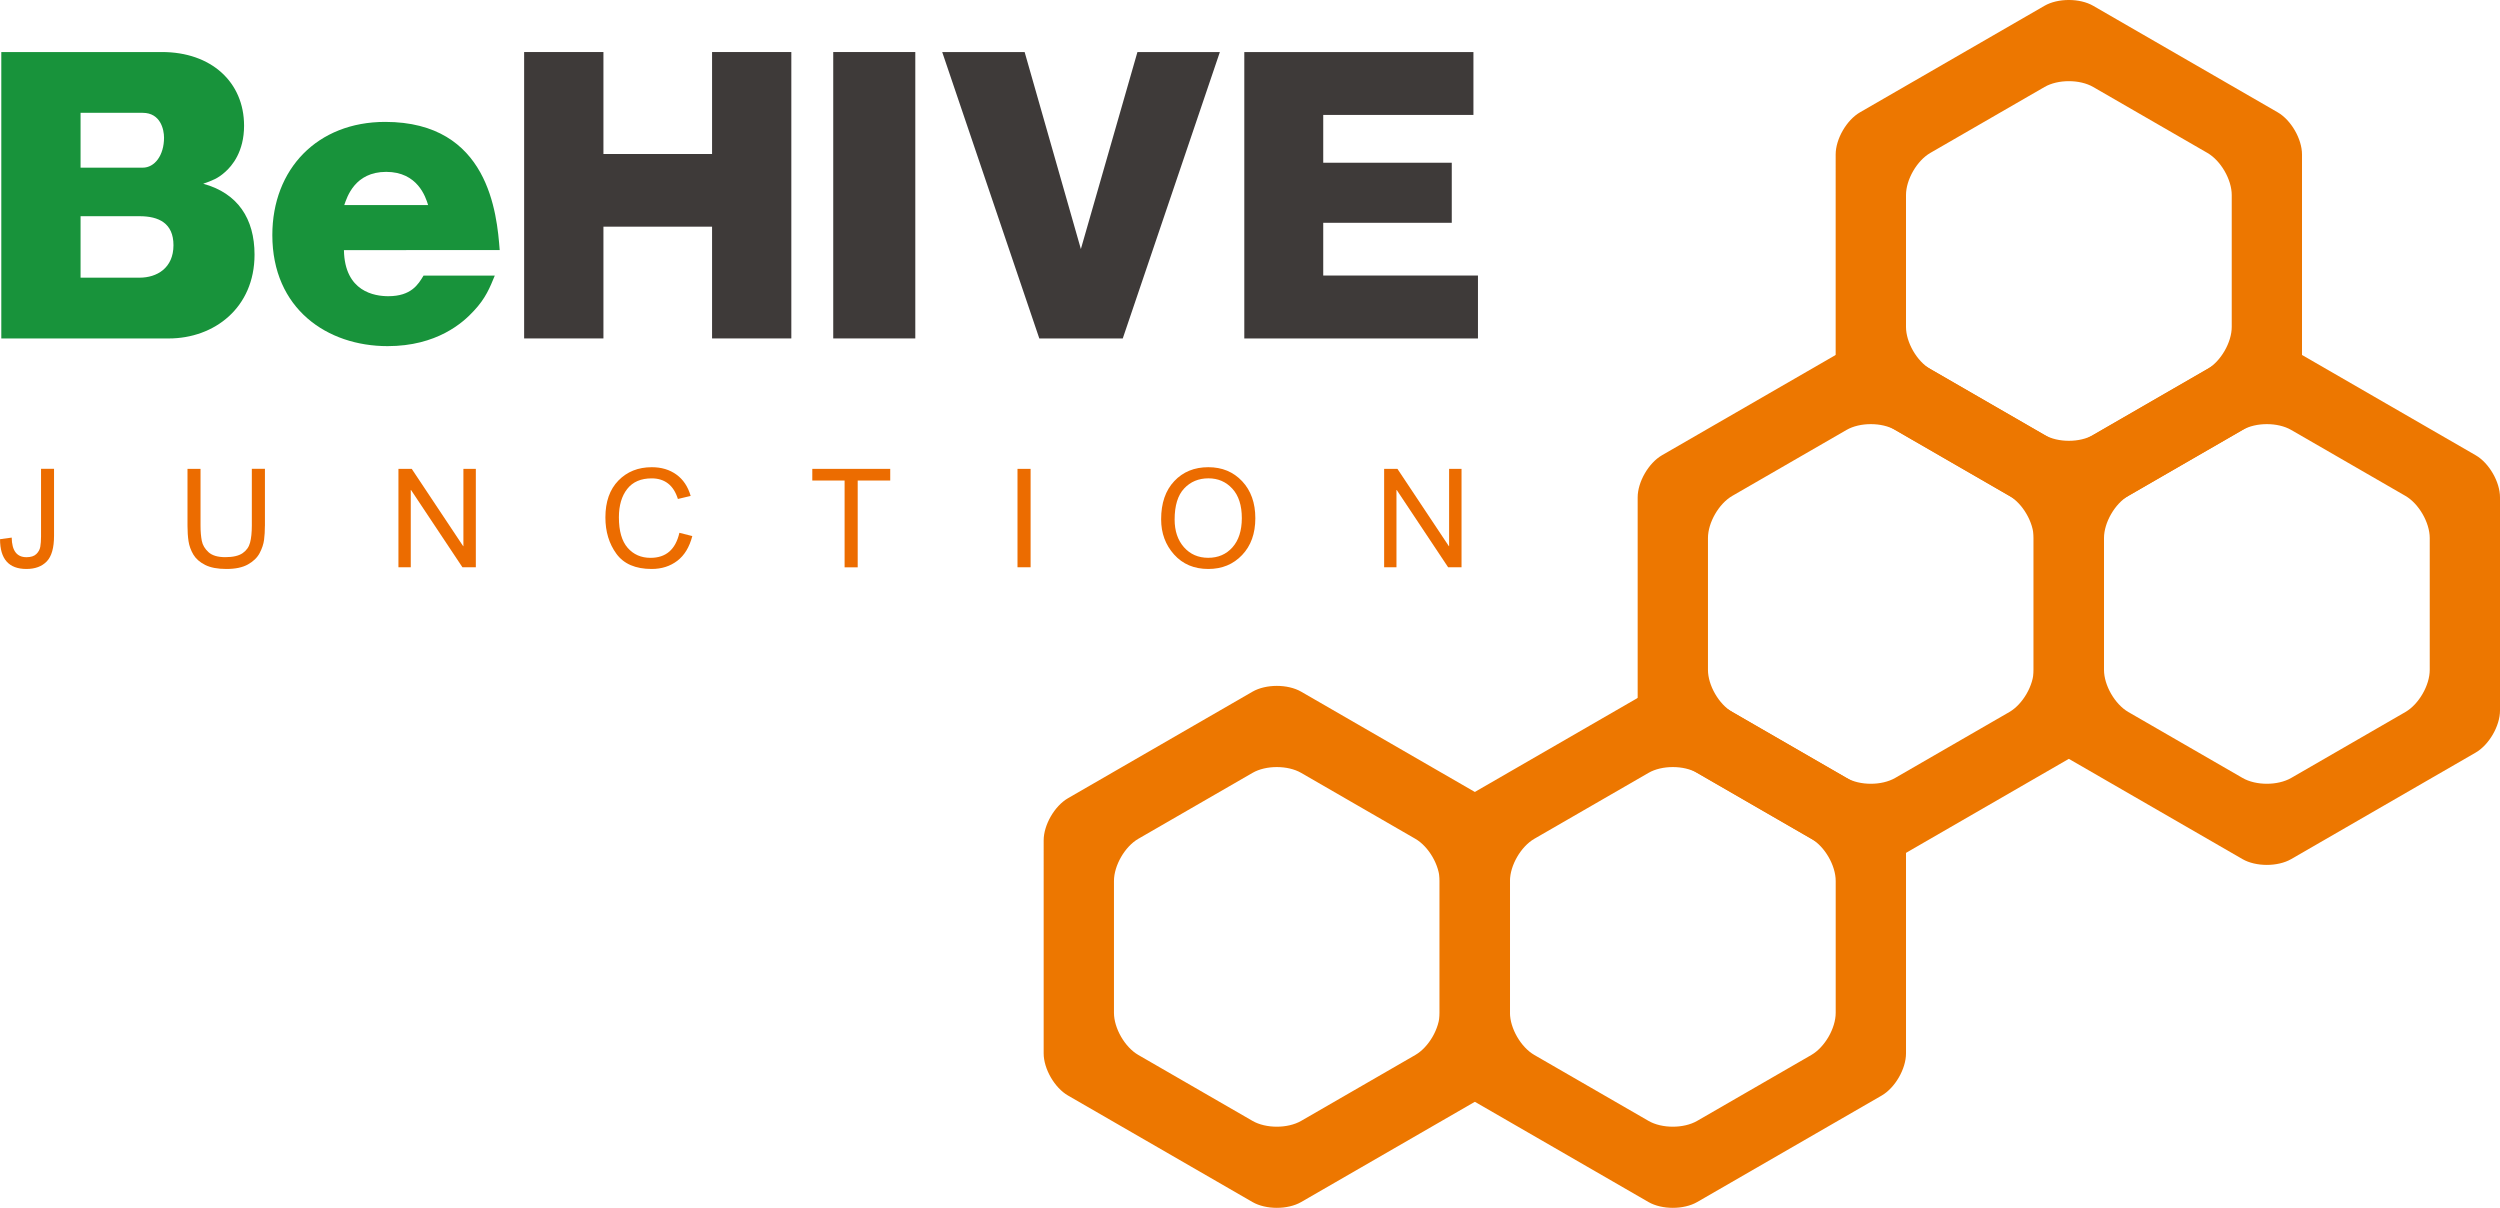 <?xml version="1.0" encoding="utf-8"?>
<!-- Generator: Adobe Illustrator 26.5.2, SVG Export Plug-In . SVG Version: 6.00 Build 0)  -->
<svg version="1.1" id="レイヤー_1" xmlns="http://www.w3.org/2000/svg" xmlns:xlink="http://www.w3.org/1999/xlink" x="0px"
	 y="0px" viewBox="0 0 750 362.36" style="enable-background:new 0 0 750 362.36;" xml:space="preserve">
<style type="text/css">
	.st0{fill:#EC6C00;}
	.st1{fill:#18933B;}
	.st2{fill:#3E3A39;}
	.st3{fill:none;}
	.st4{fill:#ED7700;}
</style>
<g>
	<g>
		<path class="st0" d="M16.21,160.74c0,3.61-0.73,6.17-2.18,7.68c-1.46,1.51-3.49,2.27-6.09,2.27c-2.64,0-4.63-0.74-5.95-2.23
			c-1.32-1.48-1.98-3.72-1.98-6.7l3.5-0.48c0.03,1.96,0.41,3.43,1.15,4.41c0.74,0.98,1.83,1.47,3.28,1.47
			c1.33,0,2.32-0.32,2.96-0.95c0.65-0.63,1.04-1.36,1.19-2.19c0.14-0.83,0.22-1.86,0.22-3.09v-20.28h3.9V160.74z"/>
		<path class="st0" d="M79.47,157.74c0,1.52-0.08,2.92-0.25,4.21c-0.17,1.29-0.61,2.61-1.33,3.98c-0.72,1.36-1.89,2.5-3.51,3.4
			c-1.62,0.91-3.77,1.36-6.47,1.36c-2.63,0-4.75-0.4-6.36-1.21c-1.61-0.81-2.79-1.85-3.55-3.12c-0.75-1.28-1.23-2.61-1.44-3.99
			c-0.21-1.38-0.31-2.93-0.31-4.63v-17.08h3.91v17.01c0,1.77,0.13,3.3,0.38,4.58c0.25,1.28,0.93,2.42,2.02,3.41s2.76,1.49,5.03,1.49
			c2.3,0,4.02-0.4,5.18-1.19c1.15-0.79,1.91-1.85,2.25-3.17c0.35-1.32,0.53-3.03,0.53-5.13v-17.01h3.93V157.74z"/>
		<path class="st0" d="M142.74,170.18h-4.01L123.31,147h-0.08v23.18h-3.7v-29.52h3.99l15.42,23.18h0.08v-23.18h3.73V170.18z"/>
		<path class="st0" d="M207.69,160.82c-0.86,3.32-2.36,5.79-4.5,7.42s-4.71,2.45-7.7,2.45c-4.83,0-8.35-1.52-10.56-4.54
			c-2.21-3.03-3.31-6.67-3.31-10.92c0-4.71,1.3-8.4,3.9-11.07c2.6-2.66,5.93-4,10.02-4c2.87,0,5.33,0.73,7.37,2.2
			c2.04,1.46,3.47,3.6,4.29,6.42l-3.83,0.91c-0.65-2.06-1.62-3.6-2.94-4.63c-1.32-1.03-2.96-1.55-4.93-1.55
			c-3.22,0-5.67,1.05-7.33,3.17c-1.66,2.11-2.5,4.95-2.5,8.51c0,4.11,0.88,7.16,2.63,9.16c1.75,2,4.04,3,6.86,3
			c2.31,0,4.18-0.62,5.63-1.87c1.44-1.25,2.45-3.13,3.03-5.64L207.69,160.82z"/>
		<path class="st0" d="M267.08,144.17h-9.77v26.02h-3.93v-26.02h-9.69v-3.51h23.38V144.17z"/>
		<path class="st0" d="M309.18,170.18h-3.93v-29.52h3.93V170.18z"/>
		<path class="st0" d="M362.5,140.16c4.14,0,7.52,1.41,10.15,4.21c2.63,2.81,3.95,6.51,3.95,11.1c0,4.58-1.32,8.26-3.97,11.04
			c-2.65,2.79-6.02,4.18-10.13,4.18c-4.26,0-7.68-1.44-10.27-4.33c-2.59-2.89-3.89-6.41-3.89-10.57c0-4.85,1.31-8.66,3.94-11.45
			C354.9,141.55,358.31,140.16,362.5,140.16z M362.46,167.34c2.99,0,5.42-1.05,7.28-3.14s2.8-5.01,2.81-8.74
			c0-3.84-0.95-6.79-2.85-8.86c-1.9-2.07-4.28-3.1-7.16-3.1c-2.95,0-5.39,1.01-7.29,3.04c-1.91,2.03-2.86,5.14-2.86,9.32
			c0,3.43,0.93,6.19,2.8,8.31C357.06,166.28,359.48,167.34,362.46,167.34z"/>
		<path class="st0" d="M438.45,170.18h-4.01L419.02,147h-0.08v23.18h-3.7v-29.52h3.99l15.42,23.18h0.08v-23.18h3.73V170.18z"/>
	</g>
	<g>
		<path class="st1" d="M0.39,101.53V15.61h48.2c14.77,0,24.63,9.01,24.63,22.11c0,7.75-3.57,12.05-5.76,13.94
			c-2.1,1.88-3.78,2.51-6.5,3.46c10.37,2.83,15.4,10.48,15.4,21.27c0,15.92-12.05,25.15-25.77,25.15H0.39z M24.17,50.3h18.65
			c3.57,0,6.39-3.67,6.39-9.01c0-2.41-1.05-7.44-6.39-7.44H24.17V50.3z M24.17,83.3h17.71c5.13,0,10.16-2.83,10.16-9.74
			c0-6.6-4.4-8.7-10.16-8.7H24.17V83.3z"/>
		<path class="st1" d="M103.18,75.03c0.21,12.57,9.32,13.83,13.3,13.83c6.92,0,9.01-3.56,10.58-6.18h21.38
			c-1.47,3.56-2.73,6.81-6.29,10.58c-3.25,3.56-11.11,10.58-25.88,10.58c-18.12,0-34.57-11.21-34.57-33.32
			c0-19.81,13.51-33.95,33.84-33.95c31.12,0,33.53,27.56,34.37,38.46H103.18z M128.43,61.51c-0.73-2.41-3.15-9.95-12.57-9.95
			c-9.43,0-11.74,7.54-12.58,9.95H128.43z"/>
		<path class="st2" d="M213.62,68h-32.59v33.53h-23.79V15.61h23.79v30.59h32.59V15.61h23.78v85.92h-23.78V68z"/>
		<path class="st2" d="M274.59,101.53h-24.62V15.61h24.62V101.53z"/>
		<path class="st2" d="M324.26,74.71l16.97-59.1h24.73l-29.13,85.92h-25.04l-29.13-85.92h24.73L324.26,74.71z"/>
		<path class="st2" d="M443.39,82.67v18.86h-70.1V15.61h68.74v18.86h-45.06v14.35h38.56v18.02h-38.56v15.82H443.39z"/>
	</g>
	<g>
		<g>
			<polygon class="st3" points="383.05,352.65 323.65,318.36 323.65,249.77 383.05,215.47 442.45,249.77 442.45,318.36 			"/>
			<path class="st4" d="M390.34,360.62c-4.01,2.31-10.57,2.31-14.58,0l-55.37-31.97c-4.01-2.31-7.29-8-7.29-12.63V252.1
				c0-4.63,3.28-10.31,7.29-12.63l55.37-31.97c4.01-2.31,10.57-2.31,14.58,0l55.37,31.97c4.01,2.31,7.29,8,7.29,12.63v63.93
				c0,4.63-3.28,10.31-7.29,12.63L390.34,360.62z M334.19,303.85c0,4.63,3.28,10.31,7.29,12.63l34.28,19.79
				c4.01,2.32,10.57,2.32,14.58,0l34.28-19.79c4.01-2.32,7.29-8,7.29-12.63v-39.57c0-4.63-3.28-10.31-7.29-12.63l-34.28-19.79
				c-4.01-2.32-10.57-2.32-14.58,0l-34.28,19.79c-4.01,2.32-7.29,8-7.29,12.63V303.85z"/>
		</g>
		<g>
			<polygon class="st3" points="501.85,352.65 442.45,318.36 442.45,249.77 501.85,215.47 561.25,249.77 561.25,318.36 			"/>
			<path class="st4" d="M509.14,360.62c-4.01,2.31-10.57,2.31-14.58,0l-55.37-31.97c-4.01-2.31-7.29-8-7.29-12.63V252.1
				c0-4.63,3.28-10.31,7.29-12.63l55.37-31.97c4.01-2.31,10.57-2.31,14.58,0l55.37,31.97c4.01,2.31,7.29,8,7.29,12.63v63.93
				c0,4.63-3.28,10.31-7.29,12.63L509.14,360.62z M452.99,303.85c0,4.63,3.28,10.31,7.29,12.63l34.28,19.79
				c4.01,2.32,10.57,2.32,14.58,0l34.28-19.79c4.01-2.32,7.29-8,7.29-12.63v-39.57c0-4.63-3.28-10.31-7.29-12.63l-34.28-19.79
				c-4.01-2.32-10.57-2.32-14.58,0l-34.28,19.79c-4.01,2.32-7.29,8-7.29,12.63V303.85z"/>
		</g>
		<g>
			<polygon class="st3" points="561.25,249.77 501.85,215.47 501.85,146.88 561.25,112.59 620.65,146.88 620.65,215.47 			"/>
			<path class="st4" d="M568.54,257.74c-4.01,2.31-10.57,2.31-14.58,0l-55.37-31.97c-4.01-2.31-7.29-8-7.29-12.63v-63.93
				c0-4.63,3.28-10.31,7.29-12.63l55.37-31.97c4.01-2.31,10.57-2.31,14.58,0l55.37,31.97c4.01,2.31,7.29,8,7.29,12.63v63.93
				c0,4.63-3.28,10.31-7.29,12.63L568.54,257.74z M512.39,200.97c0,4.63,3.28,10.31,7.29,12.63l34.28,19.79
				c4.01,2.32,10.57,2.32,14.58,0l34.28-19.79c4.01-2.32,7.29-8,7.29-12.63v-39.57c0-4.63-3.28-10.31-7.29-12.63l-34.28-19.79
				c-4.01-2.32-10.57-2.32-14.58,0l-34.28,19.79c-4.01,2.32-7.29,8-7.29,12.63V200.97z"/>
		</g>
		<g>
			<polygon class="st3" points="680.05,249.77 620.65,215.47 620.65,146.88 680.05,112.59 739.45,146.88 739.45,215.47 			"/>
			<path class="st4" d="M687.34,257.74c-4.01,2.31-10.57,2.31-14.58,0l-55.37-31.97c-4.01-2.31-7.29-8-7.29-12.63v-63.93
				c0-4.63,3.28-10.31,7.29-12.63l55.37-31.97c4.01-2.31,10.57-2.31,14.58,0l55.37,31.97c4.01,2.31,7.29,8,7.29,12.63v63.93
				c0,4.63-3.28,10.31-7.29,12.63L687.34,257.74z M631.2,200.97c0,4.63,3.28,10.31,7.29,12.63l34.28,19.79
				c4.01,2.32,10.57,2.32,14.58,0l34.28-19.79c4.01-2.32,7.29-8,7.29-12.63v-39.57c0-4.63-3.28-10.31-7.29-12.63l-34.28-19.79
				c-4.01-2.32-10.57-2.32-14.58,0l-34.28,19.79c-4.01,2.32-7.29,8-7.29,12.63V200.97z"/>
		</g>
		<g>
			<polygon class="st3" points="620.65,146.88 561.25,112.59 561.25,44 620.65,9.7 680.05,44 680.05,112.59 			"/>
			<path class="st4" d="M627.94,154.85c-4.01,2.31-10.57,2.31-14.58,0l-55.37-31.97c-4.01-2.31-7.29-8-7.29-12.63V46.33
				c0-4.63,3.28-10.31,7.29-12.63l55.37-31.97c4.01-2.31,10.57-2.31,14.58,0l55.37,31.97c4.01,2.31,7.29,8,7.29,12.63v63.93
				c0,4.63-3.28,10.31-7.29,12.63L627.94,154.85z M571.8,98.08c0,4.63,3.28,10.31,7.29,12.63l34.28,19.79
				c4.01,2.32,10.57,2.32,14.58,0l34.28-19.79c4.01-2.32,7.29-8,7.29-12.63V58.51c0-4.63-3.28-10.31-7.29-12.63l-34.28-19.79
				c-4.01-2.32-10.57-2.32-14.58,0l-34.28,19.79c-4.01,2.32-7.29,8-7.29,12.63V98.08z"/>
		</g>
	</g>
</g>
</svg>
